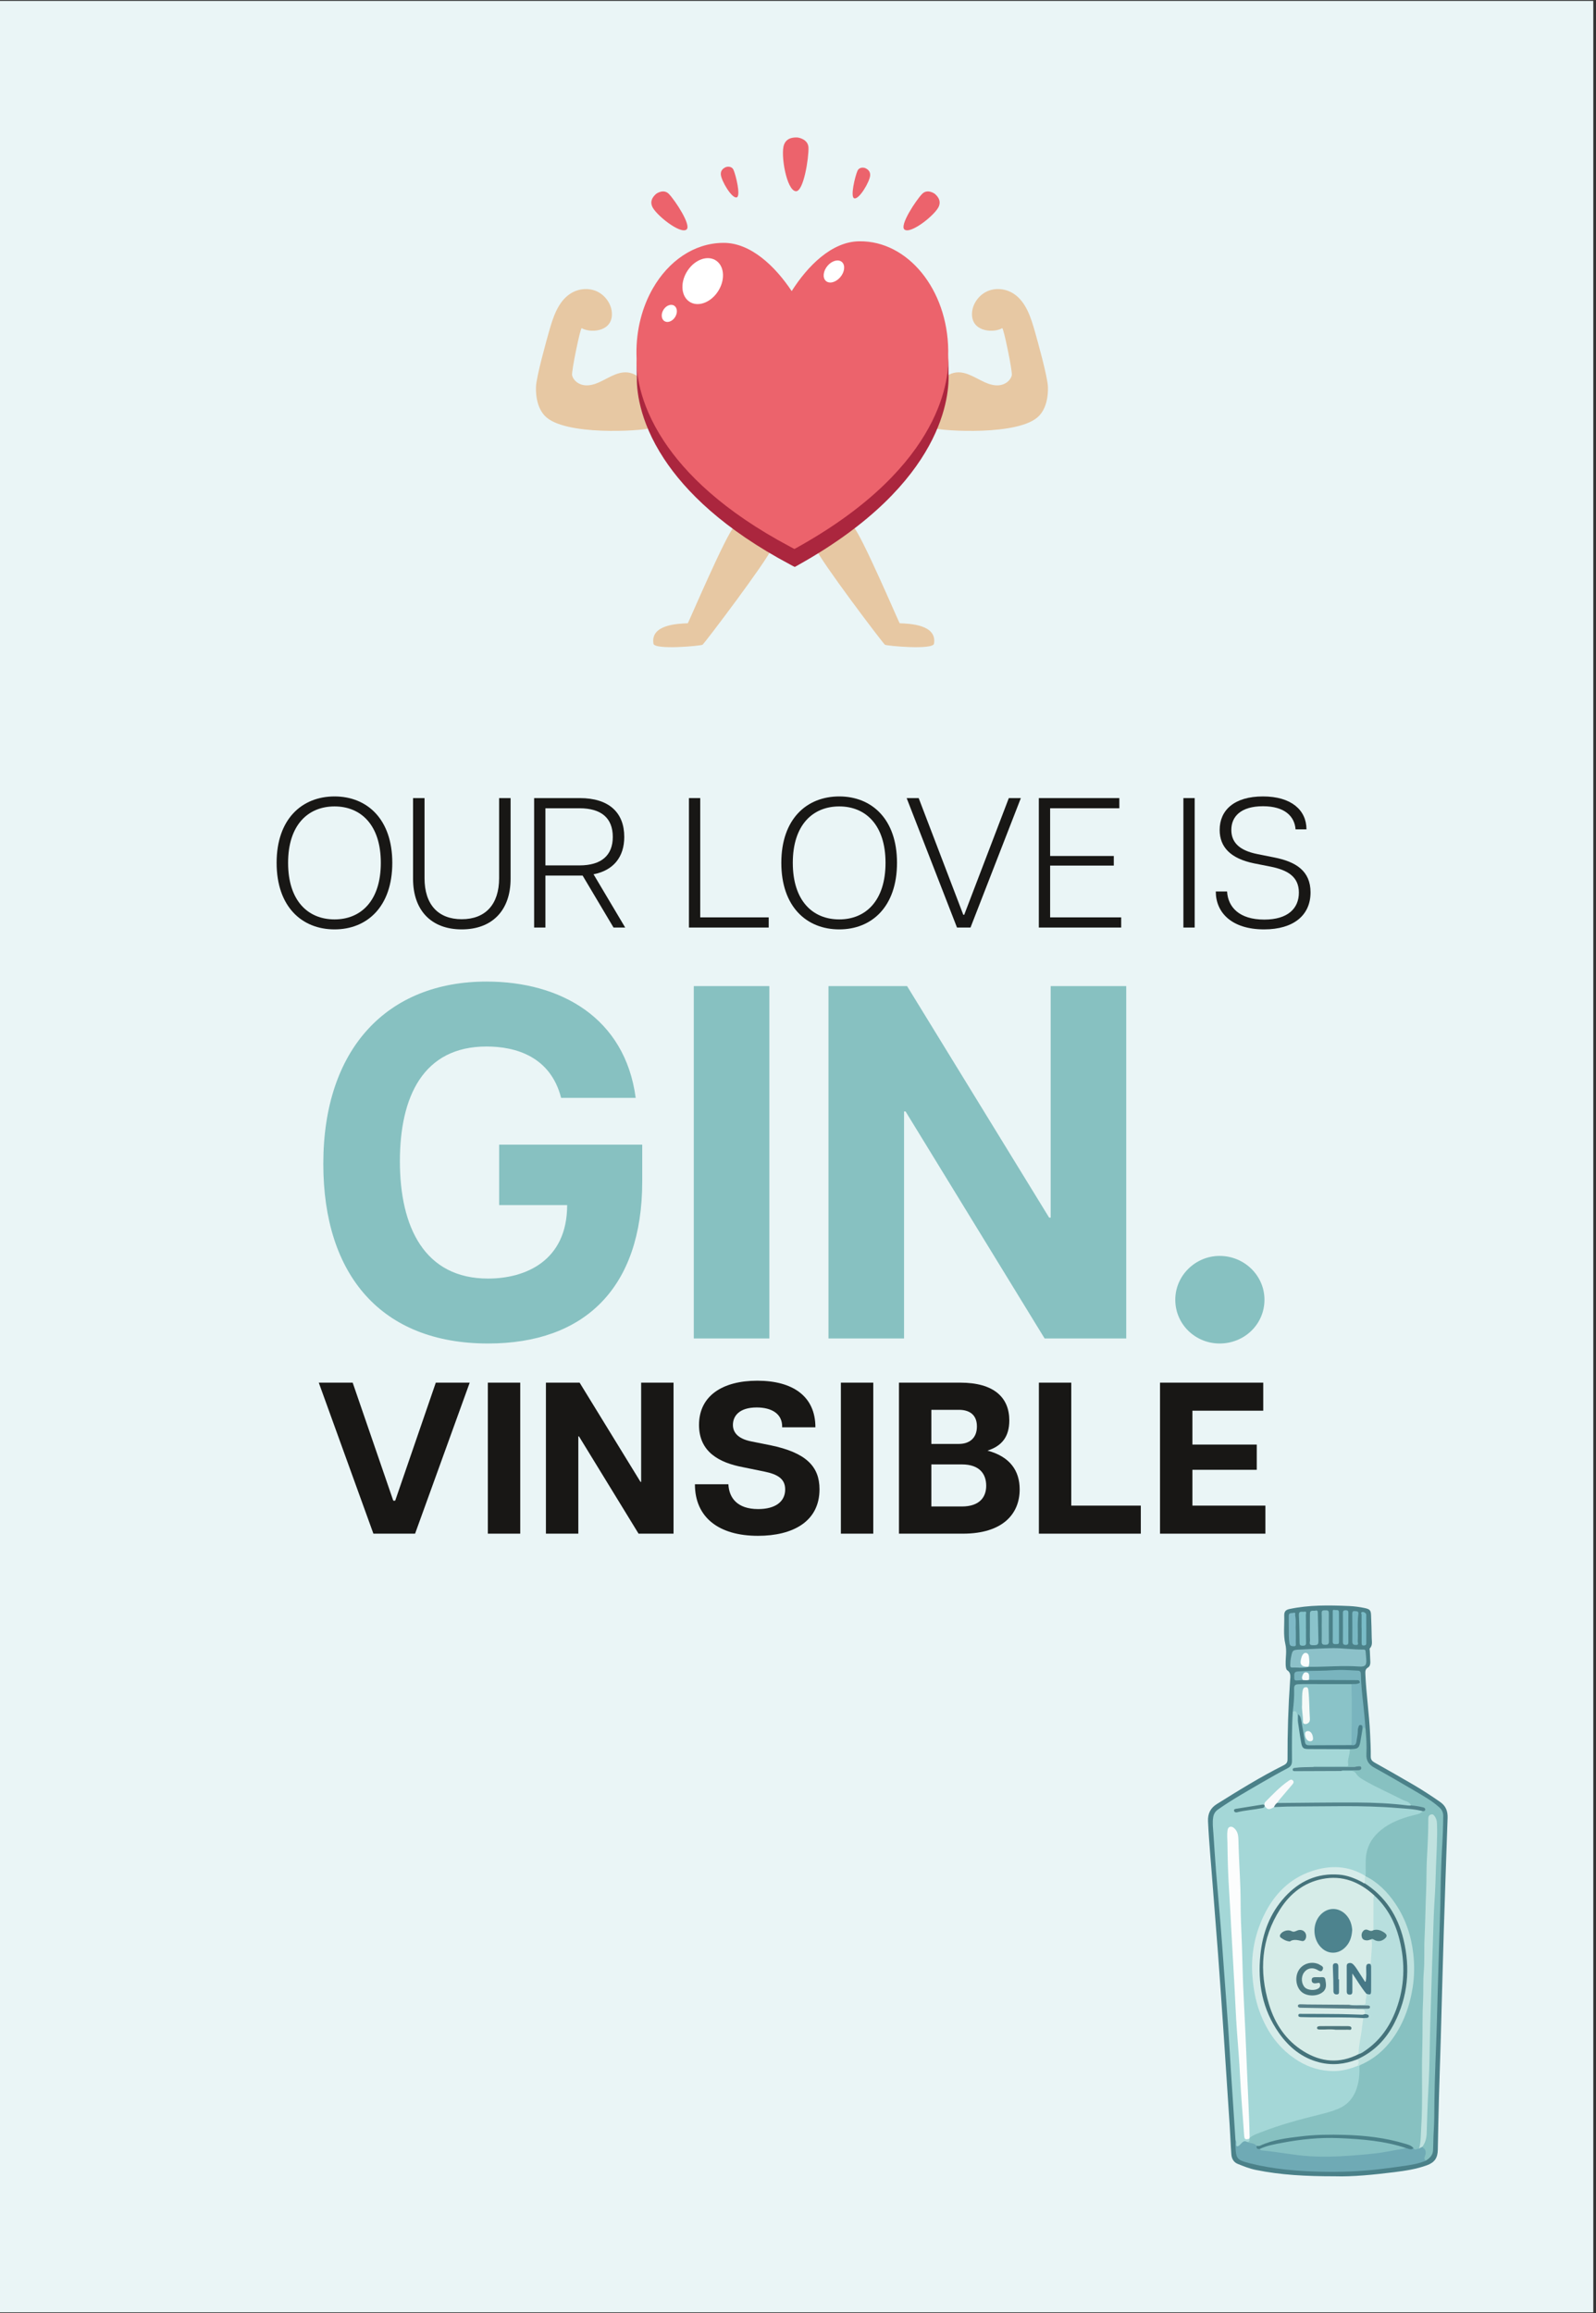 <?xml version="1.0" encoding="UTF-8" standalone="no"?> <svg xmlns="http://www.w3.org/2000/svg" xmlns:xlink="http://www.w3.org/1999/xlink" xmlns:serif="http://www.serif.com/" width="100%" height="100%" viewBox="0 0 414 600" version="1.1" xml:space="preserve" style="fill-rule:evenodd;clip-rule:evenodd;stroke-linejoin:round;stroke-miterlimit:2;"><rect x="0" y="0" width="414" height="600" fill="#333333" stroke="none"/> <g transform="matrix(1,0,0,1,-1525,-12)"> <g id="Gin-vinsible" transform="matrix(0.774,0,0,0.949,1174.36,612)"> <rect x="453" y="-632" width="534" height="632" style="fill:none;"></rect> <clipPath id="_clip1"> <rect x="453" y="-632" width="534" height="632"></rect> </clipPath> <g clip-path="url(#_clip1)"> <g transform="matrix(0.782,0,0,1.393,453,-632)"> <rect x="0" y="0" width="683.15" height="453.543" style="fill:rgb(234,245,246);"></rect> </g> <g transform="matrix(1.723,0,0,1.404,900.456,-193.447)"> <path d="M0,111.147C-5.693,111.149 -10.582,110.893 -15.41,109.906C-16.636,109.655 -17.792,109.192 -18.942,108.728C-19.709,108.419 -20.106,107.722 -20.167,106.921C-20.307,105.098 -20.37,103.27 -20.487,101.446C-20.858,95.693 -21.23,89.939 -21.619,84.187C-21.985,78.764 -22.36,73.342 -22.758,67.922C-23.071,63.643 -23.446,59.369 -23.757,55.09C-24.073,50.734 -24.51,46.387 -24.71,42.023C-24.776,40.58 -24.258,39.465 -23.007,38.684C-18.762,36.034 -14.516,33.385 -10.034,31.145C-9.503,30.88 -9.243,30.606 -9.245,29.949C-9.264,24.841 -9.105,19.737 -8.748,14.64C-8.696,13.903 -8.522,13.121 -9.332,12.604C-9.47,12.516 -9.519,12.251 -9.559,12.057C-9.605,11.836 -9.602,11.603 -9.608,11.374C-9.639,10.092 -9.352,8.87 -9.674,7.51C-10.092,5.744 -9.835,3.821 -9.885,1.966C-9.905,1.248 -9.635,0.872 -8.885,0.712C-5.042,-0.107 -1.159,-0.044 2.729,0.127C3.768,0.173 4.803,0.31 5.823,0.532C6.755,0.735 6.971,0.981 7.003,1.917C7.054,3.388 7.121,4.86 7.132,6.332C7.138,7.019 7.346,7.76 6.763,8.364C6.678,8.453 6.758,8.702 6.766,8.877C6.796,9.588 6.826,10.298 6.858,11.008C6.877,11.439 6.771,11.878 6.416,12.089C5.881,12.406 5.871,12.797 5.894,13.353C6.058,17.263 6.646,21.139 6.816,25.048C6.879,26.495 6.963,27.944 6.942,29.391C6.932,30.046 7.221,30.335 7.724,30.619C10.247,32.041 12.768,33.466 15.265,34.932C17.039,35.973 18.76,37.099 20.449,38.279C21.599,39.083 21.935,40.122 21.89,41.423C21.635,48.763 21.375,56.104 21.148,63.446C20.932,70.457 20.76,77.47 20.559,84.482C20.447,88.368 20.305,92.254 20.199,96.14C20.11,99.416 20.045,102.693 19.986,105.969C19.957,107.58 19.36,108.463 17.843,109.011C15.823,109.741 13.711,110.07 11.596,110.333C7.487,110.843 3.369,111.254 0,111.147" style="fill:rgb(75,129,137);fill-rule:nonzero;"></path> </g> <g transform="matrix(1.723,0,0,1.404,867.083,-162.909)"> <path d="M0,82.358C-0.299,77.828 -0.602,73.299 -0.895,68.769C-1.071,66.06 -1.216,63.35 -1.404,60.642C-1.677,56.721 -1.973,52.803 -2.263,48.883C-2.472,46.051 -2.672,43.217 -2.902,40.387C-3.185,36.9 -3.51,33.416 -3.787,29.929C-3.982,27.477 -4.124,25.021 -4.299,22.567C-4.372,21.533 -4.51,20.509 -4.328,19.462C-4.213,18.802 -3.909,18.348 -3.384,17.978C-0.639,16.045 2.289,14.41 5.18,12.717C6.801,11.769 8.438,10.844 10.102,9.974C10.748,9.637 10.993,9.255 10.989,8.506C10.975,5.306 10.94,2.104 11.15,-1.092C11.67,-1.428 12.111,-1.175 12.223,-0.457C12.304,0.062 12.18,0.601 12.369,1.111C12.582,2.233 12.724,3.366 12.909,4.492C13.113,5.733 13.403,5.994 14.651,5.997C16.833,6.002 19.016,5.995 21.198,6.001C21.574,6.002 21.965,5.95 22.302,6.194C22.629,6.867 22.304,7.529 22.26,8.194C22.242,8.468 22.096,8.738 22.146,9.014C22.266,9.665 21.908,9.798 21.372,9.798C19.63,9.799 17.888,9.797 16.146,9.799C15.793,9.799 15.439,9.785 15.098,9.903C14.002,10.067 12.873,9.837 11.79,10.211C14.666,10.294 17.543,10.249 20.419,10.274C21.103,10.323 21.789,10.294 22.474,10.303C22.811,10.308 23.14,10.337 23.378,10.618C24.702,12.187 26.545,12.961 28.333,13.798C30.127,14.638 31.837,15.642 33.648,16.448C33.971,16.591 34.559,16.789 34.003,17.352C32.705,17.433 31.418,17.236 30.138,17.115C28.568,16.967 26.992,16.94 25.428,16.897C21.548,16.79 17.661,16.752 13.779,16.919C11.977,16.997 10.179,17.036 8.379,16.944C7.732,16.712 8.084,16.342 8.308,16.077C8.977,15.283 9.591,14.444 10.328,13.709C10.49,13.548 10.654,13.387 10.775,13.193C10.903,12.987 11.146,12.757 10.914,12.521C10.71,12.315 10.49,12.537 10.305,12.651C9.548,13.121 8.897,13.731 8.258,14.339C7.326,15.225 6.382,16.106 5.584,17.123C4.133,17.489 2.629,17.549 1.173,17.885C0.834,17.963 0.478,17.978 0.15,18.122C0.215,18.327 0.358,18.29 0.462,18.267C1.851,17.973 3.26,17.809 4.663,17.601C4.999,17.552 5.294,17.424 5.561,17.22C5.583,17.209 5.619,17.184 5.626,17.191C6.285,17.817 6.994,17.627 7.712,17.318C10.576,17.128 13.441,17.107 16.307,17.121C19.403,17.137 22.499,17.098 25.595,17.132C28.741,17.167 31.873,17.444 35,17.779C35.452,17.828 35.907,17.898 36.32,18.113C36.706,18.432 36.497,18.639 36.166,18.773C35.507,19.041 34.827,19.25 34.138,19.436C31.704,20.094 29.436,21.055 27.62,22.897C26.24,24.295 25.598,25.975 25.528,27.902C25.502,28.613 25.529,29.326 25.521,30.038C25.517,30.34 25.555,30.653 25.351,30.918C25.078,31.078 24.866,30.901 24.647,30.787C21.071,28.927 17.434,29.054 13.831,30.606C9.772,32.355 7.111,35.503 5.367,39.492C4.277,41.985 3.694,44.584 3.521,47.308C3.217,52.077 4.077,56.585 6.506,60.705C8.857,64.693 12.145,67.557 16.839,68.473C18.875,68.871 20.879,68.679 22.838,67.996C23.148,67.887 23.457,67.76 23.791,67.733C23.92,67.733 24.038,67.766 24.139,67.847C24.431,68.398 24.338,69 24.287,69.566C24.07,72.008 23.451,74.278 21.27,75.773C20.379,76.384 19.373,76.748 18.343,77.027C14.866,77.971 11.372,78.853 7.934,79.937C6.356,80.434 4.851,81.105 3.331,81.746C3.108,81.84 2.856,82.135 2.606,81.765C2.533,81.598 2.502,81.42 2.51,81.243C2.587,79.462 2.385,77.69 2.325,75.914C2.224,72.922 2.157,69.926 1.921,66.939C1.82,65.674 1.843,64.403 1.781,63.134C1.643,60.345 1.549,57.553 1.412,54.764C1.252,51.519 1.145,48.27 1.026,45.024C0.918,42.057 0.827,39.085 0.795,36.112C0.759,32.789 0.635,29.464 0.388,26.146C0.312,25.134 0.438,24.112 0.22,23.106C0.121,22.649 -0.015,22.218 -0.379,21.901C-0.802,21.533 -1.129,21.622 -1.265,22.158C-1.37,22.576 -1.464,23.009 -1.401,23.441C-1.237,24.58 -1.324,25.725 -1.296,26.867C-1.223,29.862 -1.054,32.852 -0.893,35.844C-0.767,38.175 -0.646,40.509 -0.519,42.84C-0.353,45.881 -0.249,48.927 0.023,51.962C0.13,53.152 0.138,54.348 0.184,55.537C0.324,59.117 0.631,62.684 0.862,66.255C1.082,69.65 1.293,73.045 1.552,76.437C1.668,77.956 1.858,79.471 1.905,80.994C1.922,81.557 2.107,81.921 2.697,82C2.998,82.395 2.916,82.672 2.444,82.832C1.828,82.496 1.455,82.878 1.086,83.289C0.985,83.401 0.858,83.489 0.722,83.556C0.264,83.786 0.102,83.686 0.067,83.172C0.048,82.9 0.139,82.619 0,82.358" style="fill:rgb(164,215,215);fill-rule:nonzero;"></path> </g> <g transform="matrix(1.723,0,0,1.404,870.999,-155.279)"> <path d="M0,77.259C0.478,77.28 0.497,76.971 0.459,76.62C0.425,76.583 0.417,76.549 0.435,76.52C0.452,76.493 0.467,76.48 0.482,76.48C1.211,75.862 2.128,75.605 2.984,75.273C6.544,73.891 10.224,72.898 13.931,71.987C15.224,71.67 16.526,71.324 17.765,70.794C19.853,69.902 20.979,68.253 21.513,66.125C21.817,64.913 21.88,63.678 21.82,62.434C21.784,62.125 22.043,62.063 22.235,61.967C28.011,59.091 30.602,54.028 31.836,48.023C32.108,46.7 32.272,45.352 32.272,44.02C32.271,38.539 30.953,33.47 27.299,29.197C26.252,27.973 25.044,26.941 23.685,26.081C23.472,25.946 23.232,25.845 23.083,25.625C23.07,25.587 23.058,25.549 23.046,25.512C23.111,24.095 22.942,22.678 23.176,21.259C23.505,19.271 24.541,17.759 26.071,16.522C27.863,15.073 29.949,14.299 32.15,13.72C32.838,13.539 33.627,13.462 34.172,12.879C34.35,12.562 34.276,12.365 33.911,12.269C33.469,12.152 33.013,12.12 32.57,12.015C32.331,11.958 32.054,12.001 31.885,11.757C31.569,11.002 30.775,10.948 30.176,10.641C27.709,9.376 25.165,8.259 22.759,6.881C22.187,6.554 21.584,6.168 21.203,5.583C20.918,5.145 20.544,5.032 20.048,5.061C19.467,5.095 18.882,5.059 18.299,5.053C18.413,4.656 18.761,4.714 19.044,4.698C19.65,4.663 20.259,4.691 20.866,4.683C21.133,4.68 21.406,4.701 21.648,4.526C21.207,4.412 20.771,4.542 20.334,4.54C18.157,4.534 15.981,4.542 13.804,4.532C13.459,4.531 13.085,4.594 12.813,4.282C13.053,4.074 13.344,4.159 13.614,4.157C15.458,4.15 17.304,4.151 19.149,4.154C19.514,4.154 19.755,4.251 19.639,3.619C19.521,2.973 19.812,2.253 19.914,1.564C19.951,1.317 19.963,1.066 19.986,0.817C20.097,0.652 20.274,0.609 20.449,0.603C21.339,0.574 21.718,0.082 21.862,-0.764C21.997,-1.557 22.04,-2.371 22.303,-3.142C22.68,-3.678 22.763,-3.682 23.026,-3.171C23.168,-1.526 23.282,0.124 23.195,1.772C23.129,3.019 23.639,3.802 24.715,4.399C27.378,5.875 30.015,7.399 32.635,8.95C34.291,9.931 35.984,10.865 37.421,12.181C37.91,12.63 38.14,13.158 38.136,13.792C38.121,16.049 38.025,18.303 37.877,20.556C37.796,21.796 37.78,23.04 37.726,24.281C37.594,27.274 37.621,30.273 37.509,33.267C37.384,36.614 37.317,39.963 37.201,43.309C37.077,46.886 37.004,50.463 36.899,54.04C36.75,59.164 36.48,64.282 36.419,69.41C36.396,71.336 36.415,73.271 36.287,75.194C36.205,76.437 36.22,77.679 36.155,78.92C36.107,79.839 35.529,80.432 34.786,80.889C34.421,80.941 34.288,80.65 34.359,80.428C34.633,79.566 34.391,78.816 33.977,78.079C34.64,76.766 34.656,75.355 34.726,73.923C34.883,70.702 34.893,67.477 35.121,64.258C35.257,62.334 35.261,60.398 35.287,58.47C35.354,53.314 35.565,48.164 35.757,43.012C35.82,41.337 35.872,39.658 35.889,37.986C35.935,33.564 36.316,29.159 36.417,24.74C36.486,21.746 36.71,18.754 36.686,15.755C36.682,15.218 36.668,14.682 36.362,14.211C36.236,14.018 36.088,13.826 35.81,13.911C35.572,13.984 35.552,14.201 35.52,14.402C35.5,14.528 35.496,14.655 35.495,14.783C35.478,18.67 35.206,22.548 35.153,26.436C35.108,29.811 34.948,33.188 34.853,36.564C34.744,40.449 34.708,44.337 34.546,48.218C34.42,51.243 34.563,54.27 34.4,57.286C34.168,61.556 34.313,65.825 34.285,70.093C34.27,72.459 34.012,74.809 33.933,77.169C33.917,77.647 33.84,78.134 33.563,78.554C33.11,78.922 32.651,79.036 32.183,78.58C31.743,78.168 31.192,77.98 30.633,77.807C27.659,76.886 24.592,76.519 21.505,76.227C18.996,75.99 16.482,76.028 13.978,76.116C10.76,76.23 7.554,76.588 4.433,77.468C3.895,77.62 3.367,77.796 2.86,78.035C2.558,78.178 2.25,78.297 1.91,78.164C1.462,77.933 1.003,77.731 0.509,77.609C0.305,77.559 0.034,77.57 0,77.259" style="fill:rgb(135,193,193);fill-rule:nonzero;"></path> </g> <g transform="matrix(1.723,0,0,1.404,870.999,-39.146)"> <path d="M0,-5.431C0.589,-5.113 1.389,-5.298 1.843,-4.657C2.025,-4.351 2.339,-4.238 2.645,-4.111C5.738,-3.719 8.796,-3.116 11.918,-2.901C15.842,-2.63 19.72,-2.975 23.613,-3.324C26.02,-3.54 28.371,-4.11 30.774,-4.32C31.301,-4.381 31.817,-4.183 32.345,-4.239C32.661,-3.677 33.092,-4.221 33.456,-4.122C33.603,-4.297 33.69,-4.595 34.02,-4.395C34.637,-4.16 34.779,-3.715 34.704,-3.085C34.655,-2.668 34.154,-2.183 34.786,-1.801C33.69,-1.339 32.534,-1.085 31.37,-0.904C29.45,-0.607 27.524,-0.347 25.594,-0.124C21.862,0.307 18.115,0.431 14.359,0.351C9.646,0.251 4.973,-0.152 0.387,-1.317C-1.94,-1.907 -2.183,-2.175 -2.28,-4.621C-2.295,-5.001 -2.276,-5.383 -2.273,-5.764C-2.095,-5.608 -2.16,-5.392 -2.128,-5.198C-2.094,-4.992 -2.251,-4.683 -1.962,-4.607C-1.748,-4.551 -1.552,-4.756 -1.382,-4.91C-0.991,-5.266 -0.688,-5.862 0,-5.431" style="fill:rgb(111,170,181);fill-rule:nonzero;"></path> </g> <g transform="matrix(1.723,0,0,1.404,888.06,-165.388)"> <path d="M0,2.813C-0.275,2.368 -0.069,1.876 -0.14,1.412C-0.217,0.911 -0.332,0.438 -1.028,0.673C-0.843,-0.805 -0.718,-2.289 -0.768,-3.776C-0.787,-4.374 -0.558,-4.602 -0.016,-4.628C0.287,-4.643 0.591,-4.664 0.894,-4.664C4.059,-4.663 7.224,-4.659 10.389,-4.655C10.722,-4.279 10.721,-3.827 10.69,-3.365C10.607,-2.126 10.692,-0.892 10.726,0.347C10.785,2.517 10.598,4.691 10.593,6.865C10.593,6.991 10.535,7.11 10.467,7.218C10.205,7.477 9.864,7.457 9.539,7.458C7.182,7.467 4.826,7.472 2.47,7.457C1.457,7.451 1.24,7.276 1.043,6.264C0.753,4.773 0.609,3.256 0.232,1.817C0.213,2.135 0.319,2.524 0,2.813" style="fill:rgb(138,195,200);fill-rule:nonzero;"></path> </g> <g transform="matrix(1.723,0,0,1.404,891.518,-181.351)"> <path d="M0,3.348C-1.067,3.652 -2.157,3.442 -3.236,3.479C-3.493,3.488 -3.537,3.247 -3.531,3.031C-3.52,2.575 -3.496,2.125 -3.41,1.671C-3.103,0.039 -3.118,0.046 -1.454,-0.022C0.619,-0.107 2.69,-0.272 4.762,-0.289C6.734,-0.304 8.698,0.016 10.675,-0.018C10.938,-0.023 11.111,0.046 11.13,0.352C11.164,0.882 11.235,1.409 11.263,1.939C11.315,2.946 11.147,3.385 9.866,3.291C6.673,3.055 3.492,3.373 0.307,3.35C0.205,3.35 0.104,3.348 0.003,3.347C-0.17,2.802 0.017,2.243 -0.066,1.696C-0.116,1.369 -0.148,0.962 -0.557,0.951C-0.94,0.94 -1.06,1.319 -1.143,1.644C-1.2,1.864 -1.219,2.092 -1.245,2.318C-1.306,2.836 -1.128,3.154 -0.551,3.149C-0.349,3.148 -0.144,3.172 0,3.348" style="fill:rgb(140,193,201);fill-rule:nonzero;"></path> </g> <g transform="matrix(1.723,0,0,1.404,905.956,-175.461)"> <path d="M0,14.388C0.035,10.431 0.123,6.475 0,2.518C0.426,2.46 0.867,2.567 1.283,2.403C1.434,2.344 1.676,2.359 1.608,2.089C1.563,1.911 1.464,1.757 1.249,1.75C0.996,1.741 0.742,1.741 0.488,1.74C-2.431,1.729 -5.35,1.718 -8.27,1.707C-8.468,1.478 -8.392,1.186 -8.449,0.924C-8.493,0.719 -8.572,0.531 -8.807,0.503C-9.072,0.472 -9.203,0.656 -9.314,0.863C-9.463,1.139 -9.313,1.459 -9.453,1.735C-9.656,1.744 -9.859,1.745 -10.061,1.765C-11.162,1.872 -11.139,1.874 -11.134,0.788C-11.131,0.27 -10.951,0.097 -10.429,0.052C-8.581,-0.105 -6.73,-0.039 -4.883,-0.121C-3.77,-0.17 -2.658,-0.269 -1.542,-0.239C-0.607,-0.214 0.327,-0.136 1.262,-0.102C1.77,-0.084 1.818,0.268 1.825,0.633C1.865,2.606 2.086,4.566 2.304,6.524C2.478,8.08 2.619,9.638 2.733,11.199C2.536,10.888 2.341,10.931 2.147,11.203C1.967,11.143 1.944,10.791 1.684,10.915C1.485,11.011 1.462,11.25 1.46,11.447C1.451,12.284 1.329,13.105 1.11,13.908C0.935,14.55 0.657,14.657 0,14.388" style="fill:rgb(121,180,190);fill-rule:nonzero;"></path> </g> <g transform="matrix(1.723,0,0,1.404,892.029,-187.589)"> <path d="M0,0.228C0,-0.71 -0.014,-1.648 0.004,-2.585C0.019,-3.387 0.718,-3.034 1.098,-3.156C1.541,-3.298 1.534,-2.899 1.54,-2.583C1.577,-0.862 1.626,0.858 1.657,2.579C1.673,3.493 1.548,3.615 0.437,3.577C-0.288,3.551 0.037,2.939 0.015,2.584C-0.033,1.802 0,1.014 0,0.228" style="fill:rgb(138,195,203);fill-rule:nonzero;"></path> </g> <g transform="matrix(1.723,0,0,1.404,895.987,-187.371)"> <path d="M0,-0.073C0,-0.985 0.031,-1.899 -0.011,-2.81C-0.039,-3.422 0.337,-3.351 0.723,-3.371C1.137,-3.391 1.386,-3.326 1.381,-2.811C1.362,-0.961 1.371,0.89 1.392,2.74C1.398,3.294 1.077,3.338 0.653,3.344C0.224,3.349 -0.012,3.225 -0.001,2.74C0.021,1.803 0.006,0.865 0.006,-0.073L0,-0.073" style="fill:rgb(133,190,198);fill-rule:nonzero;"></path> </g> <g transform="matrix(1.723,0,0,1.404,890.714,-187.375)"> <path d="M0,0.193C0,1.108 -0.023,2.024 0.009,2.939C0.026,3.437 -0.201,3.535 -0.632,3.53C-1.021,3.525 -1.238,3.458 -1.243,2.989C-1.265,1.187 -1.288,-0.616 -1.383,-2.415C-1.432,-3.342 -0.745,-3.016 -0.345,-3.095C0.245,-3.211 -0.036,-2.693 -0.027,-2.476C0.009,-1.588 -0.012,-0.697 -0.012,0.193L0,0.193Z" style="fill:rgb(130,193,201);fill-rule:nonzero;"></path> </g> <g transform="matrix(1.723,0,0,1.404,887.302,-187.392)"> <path d="M0,0.667C0,1.459 0.009,2.22 -0.005,2.98C-0.01,3.253 0.138,3.67 -0.362,3.646C-0.743,3.628 -1.156,3.651 -1.244,3.055C-1.398,2.019 -1.344,0.983 -1.364,-0.053C-1.377,-0.788 -1.364,-1.523 -1.376,-2.258C-1.389,-2.959 -0.789,-2.764 -0.444,-2.86C0.071,-3.003 -0.171,-2.548 -0.122,-2.331C0.108,-1.328 -0.091,-0.31 0,0.667" style="fill:rgb(126,185,198);fill-rule:nonzero;"></path> </g> <g transform="matrix(1.723,0,0,1.404,899.676,-187.515)"> <path d="M0,-0.087C-0.001,-1.002 -0.005,-1.918 0.002,-2.833C0.004,-3.066 -0.073,-3.453 0.33,-3.337C0.635,-3.25 1.204,-3.501 1.209,-2.874C1.223,-0.942 1.216,0.99 1.216,2.923C1.216,3.414 0.845,3.299 0.557,3.318C0.196,3.341 -0.014,3.236 -0.005,2.812C0.015,1.846 0.001,0.879 0,-0.087" style="fill:rgb(125,188,198);fill-rule:nonzero;"></path> </g> <g transform="matrix(1.723,0,0,1.404,904.913,-187.368)"> <path d="M0,-0.023C0,0.917 -0.009,1.858 0.005,2.798C0.01,3.161 -0.069,3.358 -0.497,3.362C-0.938,3.366 -1.067,3.192 -1.064,2.777C-1.051,0.897 -1.051,-0.984 -1.063,-2.864C-1.066,-3.269 -0.898,-3.389 -0.516,-3.389C-0.119,-3.389 0.014,-3.238 0.005,-2.844C-0.018,-1.904 -0.003,-0.963 -0.003,-0.023L0,-0.023Z" style="fill:rgb(125,188,198);fill-rule:nonzero;"></path> </g> <g transform="matrix(1.723,0,0,1.404,907.066,-182.677)"> <path d="M0,-6.556C0.399,-6.543 0.771,-6.529 0.704,-6.038C0.458,-4.241 0.66,-2.435 0.569,-0.637C0.558,-0.418 0.862,0.025 0.285,0.041C-0.18,0.053 -0.486,-0.054 -0.48,-0.631C-0.462,-2.435 -0.474,-4.24 -0.491,-6.045C-0.495,-6.449 -0.339,-6.609 0,-6.556" style="fill:rgb(120,183,194);fill-rule:nonzero;"></path> </g> <g transform="matrix(1.723,0,0,1.404,909.337,-186.937)"> <path d="M0,-0.237C0,-1.098 -0.003,-1.959 0.003,-2.82C0.004,-2.995 -0.228,-3.232 0.088,-3.333C0.354,-3.418 0.582,-3.272 0.777,-3.106C0.847,-3.046 0.911,-2.933 0.912,-2.845C0.923,-0.971 0.931,0.903 0.922,2.777C0.921,3.095 0.673,3.181 0.386,3.178C0.01,3.174 0.018,2.914 0.018,2.651C0.019,1.688 0.018,0.726 0.018,-0.237L0,-0.237" style="fill:rgb(121,187,198);fill-rule:nonzero;"></path> </g> <g transform="matrix(1.723,0,0,1.404,889.673,-175.185)"> <path d="M0,1.538C-0.175,1.296 -0.222,1.023 -0.113,0.752C0.035,0.382 0.169,-0.053 0.705,0.038C1.193,0.121 1.222,0.521 1.222,0.91C1.222,1.11 1.197,1.311 1.183,1.511C0.79,1.591 0.396,1.579 0,1.538" style="fill:rgb(245,250,250);fill-rule:nonzero;"></path> </g> <g transform="matrix(1.723,0,0,1.404,871.829,-132.466)"> <path d="M0,60.236C-0.014,60.282 -0.022,60.329 -0.023,60.377C-0.894,60.648 -1.018,60.546 -1.083,59.581C-1.338,55.767 -1.687,51.959 -1.868,48.138C-2.005,45.256 -2.257,42.379 -2.467,39.5C-2.682,36.568 -2.787,33.629 -2.952,30.695C-3.154,27.103 -3.36,23.511 -3.557,19.919C-3.703,17.238 -3.834,14.555 -4.008,11.876C-4.204,8.836 -4.281,5.794 -4.32,2.749C-4.33,1.968 -4.42,1.193 -4.309,0.41C-4.261,0.077 -4.169,-0.198 -3.847,-0.307C-3.534,-0.412 -3.274,-0.287 -3.018,-0.067C-2.282,0.567 -2.195,1.445 -2.179,2.296C-2.121,5.442 -1.9,8.581 -1.8,11.726C-1.73,13.935 -1.781,16.145 -1.678,18.351C-1.541,21.316 -1.438,24.282 -1.37,27.25C-1.313,29.734 -1.195,32.217 -1.071,34.699C-0.897,38.168 -0.727,41.637 -0.597,45.109C-0.51,47.439 -0.391,49.769 -0.293,52.1C-0.18,54.812 -0.042,57.522 0,60.236" style="fill:rgb(252,253,253);fill-rule:nonzero;"></path> </g> <g transform="matrix(1.723,0,0,1.404,908.066,-121.019)"> <path d="M0,38.042C-1.532,38.682 -3.141,39.094 -4.786,39.079C-7.175,39.057 -9.431,38.403 -11.49,37.149C-15.241,34.863 -17.633,31.51 -19.119,27.442C-19.887,25.339 -20.259,23.164 -20.463,20.936C-20.853,16.668 -20.103,12.597 -18.264,8.773C-16.305,4.7 -13.288,1.588 -8.922,0.135C-5.354,-1.052 -1.791,-0.951 1.528,1.118L1.519,1.126C1.54,1.622 1.799,2.143 1.365,2.592C1.064,2.658 0.822,2.503 0.579,2.37C-4.818,-0.575 -10.825,1.413 -14.462,5.786C-16.985,8.82 -18.284,12.349 -18.715,16.218C-19.145,20.083 -18.822,23.877 -17.35,27.518C-16.115,30.57 -14.284,33.184 -11.622,35.167C-9.493,36.754 -7.081,37.519 -4.437,37.524C-3.34,37.526 -2.271,37.282 -1.226,36.942C-0.843,36.818 -0.473,36.621 -0.046,36.692C0.483,37.18 0.493,37.462 0,38.042" style="fill:rgb(214,236,234);fill-rule:nonzero;"></path> </g> <g transform="matrix(1.723,0,0,1.404,910.397,-69.528)"> <path d="M0,-34.159C0.137,-34.609 -0.126,-35.107 0.166,-35.538C2.617,-34.32 4.453,-32.424 5.959,-30.194C7.94,-27.262 9.039,-23.978 9.44,-20.49C9.693,-18.283 9.674,-16.048 9.319,-13.833C8.895,-11.188 8.141,-8.645 6.884,-6.277C5.127,-2.966 2.687,-0.332 -0.814,1.198C-0.902,1.236 -0.973,1.316 -1.052,1.377C-1.152,1.377 -1.253,1.378 -1.353,1.379C-1.234,0.942 -0.887,0.473 -1.529,0.146C-1.522,-0.145 -1.283,-0.213 -1.083,-0.311C2.165,-1.897 4.401,-4.457 5.911,-7.677C7.4,-10.853 8.142,-14.215 8.048,-17.725C7.931,-22.1 6.935,-26.225 4.301,-29.834C3.259,-31.262 2.048,-32.514 0.577,-33.508C0.338,-33.67 0.015,-33.786 0,-34.159" style="fill:rgb(192,226,223);fill-rule:nonzero;"></path> </g> <g transform="matrix(1.723,0,0,1.404,925.923,-138.021)"> <path d="M0,-0.531C0.8,-0.483 1.585,-0.34 2.361,-0.149C2.553,-0.102 2.748,-0.011 2.757,0.241C2.768,0.58 2.503,0.553 2.287,0.591C0.684,0.156 -0.971,0.109 -2.61,-0.028C-9.509,-0.603 -16.422,-0.322 -23.331,-0.318C-24.447,-0.318 -25.562,-0.244 -26.678,-0.204C-26.71,-0.637 -26.532,-0.917 -26.09,-1.002C-20.91,-1.04 -15.729,-1.122 -10.549,-1.1C-7.204,-1.085 -3.858,-0.938 -0.533,-0.515C-0.359,-0.493 -0.178,-0.525 0,-0.531" style="fill:rgb(82,131,139);fill-rule:nonzero;"></path> </g> <g transform="matrix(1.723,0,0,1.404,905.956,-162.563)"> <path d="M0,5.204C0.623,5.321 0.901,5.102 0.98,4.433C1.062,3.74 1.258,3.06 1.233,2.35C1.228,2.226 1.226,2.089 1.273,1.979C1.39,1.7 1.349,1.237 1.811,1.287C2.233,1.333 2.113,1.735 2.147,2.019C2.002,2.89 1.874,3.764 1.709,4.631C1.501,5.723 1.234,5.938 0.147,5.977C-0.004,5.982 -0.156,5.994 -0.308,6.003C-2.968,5.994 -5.629,5.986 -8.29,5.976C-9.333,5.973 -9.577,5.821 -9.777,4.767C-10.026,3.454 -10.189,2.124 -10.389,0.802L-10.389,-0.799C-9.901,-0.443 -9.832,0.015 -9.754,0.48C-9.523,1.849 -9.254,3.212 -9.049,4.585C-8.97,5.117 -8.709,5.242 -8.23,5.238C-5.487,5.217 -2.743,5.213 0,5.204" style="fill:rgb(72,126,136);fill-rule:nonzero;"></path> </g> <g transform="matrix(1.723,0,0,1.404,880.981,-144.04)"> <path d="M0,3.284C-0.28,3.488 -0.447,3.776 -0.588,4.082C-1.55,4.677 -1.894,4.62 -2.419,3.779C-2.47,3.748 -2.485,3.704 -2.465,3.649C-2.423,3.455 -2.437,3.248 -2.277,3.087C-0.836,1.635 0.56,0.135 2.261,-1.031C2.526,-1.212 2.799,-1.393 3.074,-1.124C3.39,-0.813 3.166,-0.521 2.947,-0.262C2.149,0.681 1.343,1.618 0.547,2.562C0.352,2.793 0.182,3.043 0,3.284" style="fill:rgb(248,250,251);fill-rule:nonzero;"></path> </g> <g transform="matrix(1.723,0,0,1.404,893.07,-148.488)"> <path d="M0,-0.554C2.662,-0.551 5.323,-0.546 7.985,-0.551C8.208,-0.552 8.431,-0.662 8.654,-0.663C8.93,-0.664 9.356,-0.824 9.386,-0.376C9.411,-0.006 9.058,0.081 8.728,0.083C7.891,0.086 7.055,0.086 6.218,0.097C5.971,0.1 5.707,0.035 5.487,0.218C2.62,0.229 -0.247,0.24 -3.114,0.251C-3.24,0.252 -3.367,0.258 -3.494,0.254C-3.695,0.247 -3.93,0.27 -3.949,-0.019C-3.97,-0.344 -3.727,-0.351 -3.49,-0.386C-2.332,-0.56 -1.164,-0.513 0,-0.554" style="fill:rgb(85,134,142);fill-rule:nonzero;"></path> </g> <g transform="matrix(1.723,0,0,1.404,876.734,-136.925)"> <path d="M0,-1.417C0.01,-1.372 0.025,-1.329 0.046,-1.287C0.085,-0.965 -0.079,-0.861 -0.38,-0.8C-2.018,-0.472 -3.695,-0.377 -5.32,0.028C-5.545,0.085 -5.809,0.012 -5.872,-0.255C-5.947,-0.57 -5.684,-0.626 -5.453,-0.663C-3.755,-0.936 -2.056,-1.202 -0.359,-1.48C-0.22,-1.502 -0.113,-1.477 0,-1.417" style="fill:rgb(79,129,134);fill-rule:nonzero;"></path> </g> <g transform="matrix(1.723,0,0,1.404,929.6,-136.093)"> <path d="M0,64.634C-0.235,64.628 -0.377,64.814 -0.564,64.908C-0.193,63.602 -0.253,62.247 -0.165,60.918C0.174,55.796 -0.123,50.66 0.048,45.535C0.152,42.413 0.029,39.288 0.201,36.174C0.305,34.295 0.181,32.414 0.341,30.547C0.524,28.415 0.382,26.284 0.484,24.157C0.643,20.865 0.674,17.569 0.814,14.278C0.895,12.375 0.839,10.472 0.945,8.574C1.09,5.943 1.23,3.313 1.223,0.678C1.222,0.265 1.345,-0.01 1.743,-0.138C2.165,-0.274 2.36,0.051 2.531,0.31C2.782,0.693 2.893,1.135 2.91,1.606C3.012,4.425 2.808,7.239 2.716,10.052C2.647,12.176 2.591,14.305 2.446,16.427C2.254,19.235 2.21,22.047 2.111,24.858C2.014,27.593 1.912,30.328 1.836,33.063C1.72,37.271 1.553,41.478 1.493,45.689C1.455,48.396 1.363,51.11 1.213,53.816C1.064,56.499 0.996,59.183 0.909,61.867C0.877,62.861 0.647,63.825 0,64.634" style="fill:rgb(192,226,223);fill-rule:nonzero;"></path> </g> <g transform="matrix(1.723,0,0,1.404,875.217,-48.413)"> <path d="M0,2.52C-0.449,2.586 -0.697,2.44 -0.606,1.941C-0.385,1.92 -0.172,2.001 0.061,1.891C2.598,0.698 5.338,0.398 8.077,0.066C10.881,-0.274 13.694,-0.299 16.505,-0.218C20.506,-0.103 24.471,0.345 28.321,1.521C28.891,1.694 29.498,1.844 29.897,2.36C29.443,2.819 28.981,2.462 28.521,2.373C28.135,2.479 27.767,2.345 27.41,2.247C23.984,1.31 20.48,0.98 16.95,0.734C12.348,0.414 7.826,0.897 3.325,1.766C2.475,1.93 1.651,2.194 0.816,2.414C0.548,2.485 0.289,2.614 0,2.52" style="fill:rgb(75,129,137);fill-rule:nonzero;"></path> </g> <g transform="matrix(1.723,0,0,1.404,875.217,-45.785)"> <path d="M0,0.649C1.385,-0.011 2.888,-0.267 4.371,-0.548C8.006,-1.237 11.685,-1.613 15.38,-1.456C19.821,-1.268 24.258,-0.932 28.522,0.502C27.388,0.703 26.251,0.885 25.122,1.108C23.213,1.484 21.276,1.658 19.346,1.822C16.173,2.092 13,2.262 9.797,2.074C6.685,1.891 3.649,1.234 0.56,0.957C0.315,0.935 0.109,0.894 0,0.649" style="fill:rgb(135,193,195);fill-rule:nonzero;"></path> </g> <g transform="matrix(1.723,0,0,1.404,889.398,-165.728)"> <path d="M0,-0.421C0.018,-1.531 -0.041,-2.389 0.138,-3.245C0.215,-3.615 0.402,-3.8 0.727,-3.814C1.121,-3.831 1.191,-3.539 1.23,-3.198C1.44,-1.383 1.39,0.444 1.518,2.263C1.544,2.632 1.5,2.968 1.152,3.201C0.923,3.355 0.677,3.41 0.43,3.325C0.168,3.235 0.173,2.974 0.173,2.744C0.17,1.603 -0.088,0.474 0,-0.421" style="fill:rgb(245,250,248);fill-rule:nonzero;"></path> </g> <g transform="matrix(0.699,-1.284,-1.574,-0.57,892.838,-158.512)"> <path d="M-0.787,-0.494C-1.132,-0.692 -1.406,-0.659 -1.603,-0.274C-1.849,0.202 -1.495,0.855 -0.787,1.22C-0.465,1.385 -0.202,1.338 -0.006,1.022C0.283,0.557 -0.047,-0.085 -0.787,-0.494" style="fill:rgb(245,250,250);fill-rule:nonzero;"></path> </g> <g transform="matrix(1.723,0,0,1.404,891.518,-180.487)"> <path d="M0,2.733C-1.465,2.717 -1.779,2.265 -1.324,0.826C-1.294,0.729 -1.256,0.633 -1.206,0.545C-1.049,0.276 -0.859,0 -0.518,0.021C-0.128,0.044 0.062,0.382 0.1,0.703C0.181,1.378 0.265,2.067 0.002,2.732C0.003,2.732 0,2.733 0,2.733" style="fill:rgb(250,253,253);fill-rule:nonzero;"></path> </g> <g transform="matrix(1.723,0,0,1.404,910.397,-70.477)"> <path d="M0,-33.483C4.03,-30.878 6.437,-27.116 7.545,-22.535C8.903,-16.915 8.407,-11.434 5.757,-6.246C4.142,-3.085 1.765,-0.642 -1.529,0.822C-3.909,1.759 -6.348,2.014 -8.841,1.378C-12.205,0.519 -14.723,-1.55 -16.679,-4.327C-19.904,-8.905 -20.848,-14.052 -20.298,-19.537C-19.872,-23.795 -18.441,-27.648 -15.519,-30.841C-12.703,-33.919 -9.228,-35.497 -5.002,-35.167C-3.384,-35.041 -1.897,-34.451 -0.474,-33.691C-0.322,-33.609 -0.202,-33.452 0,-33.483" style="fill:rgb(69,115,123);fill-rule:nonzero;"></path> </g> <g transform="matrix(1.723,0,0,1.404,908.346,-117.125)"> <path d="M0,33.001C-3.673,34.891 -7.263,34.588 -10.703,32.456C-14.145,30.323 -16.271,27.115 -17.423,23.323C-19.39,16.844 -18.973,10.557 -15.237,4.745C-13.319,1.762 -10.674,-0.366 -7.099,-1.088C-3.129,-1.89 0.178,-0.524 3.07,2.123C3.168,4.307 3.173,6.49 3.064,8.673C2.858,9.244 2.419,9.218 1.949,9.097C1.598,9.007 1.244,8.929 0.992,9.285C0.79,9.57 0.746,9.899 0.911,10.212C1.117,10.603 1.492,10.649 1.887,10.615C2.134,10.593 2.388,10.523 2.612,10.703C2.923,11.162 2.817,11.684 2.811,12.18C2.8,13.09 2.623,13.991 2.643,14.904C2.648,15.107 2.588,15.305 2.441,15.462C1.877,15.636 1.653,16.002 1.716,16.604C1.766,17.081 1.739,17.569 1.718,18.051C1.703,18.382 1.71,18.795 1.362,18.913C0.971,19.044 0.811,18.633 0.645,18.367C0.214,17.677 -0.233,16.998 -0.69,16.326C-0.833,16.115 -0.979,15.905 -1.185,15.749C-1.664,15.387 -2.049,15.52 -2.067,16.102C-2.113,17.601 -2.099,19.101 -2.072,20.6C-2.068,20.801 -2.038,21.048 -1.768,21.049C-1.499,21.05 -1.468,20.805 -1.457,20.603C-1.42,19.867 -1.448,19.129 -1.441,18.393C-1.438,18.164 -1.453,17.933 -1.41,17.708C-1.378,17.54 -1.377,17.323 -1.155,17.29C-0.989,17.265 -0.89,17.42 -0.804,17.54C-0.448,18.036 -0.098,18.538 0.211,19.062C0.675,19.848 1.352,20.494 1.699,21.355C1.784,23.438 1.649,23.582 -0.374,23.584C-0.856,23.584 -1.338,23.573 -1.82,23.597C-4.982,23.587 -8.144,23.672 -11.308,23.629C-7.734,23.683 -4.165,23.877 -0.592,23.952C-0.278,24.04 0.042,24.077 0.37,24.081C1.5,24.096 1.594,24.241 1.209,25.312C0.877,25.627 0.456,25.621 0.06,25.566C-1.659,25.332 -3.385,25.453 -5.106,25.444C-7.067,25.435 -9.031,25.147 -10.97,25.513C-10.708,25.627 -10.406,25.569 -10.114,25.57C-7.426,25.576 -4.738,25.555 -2.05,25.583C-1.069,25.593 -0.08,25.635 0.882,25.887C1.095,26.084 1.08,26.339 1.051,26.592C0.814,28.625 0.456,30.64 0.168,32.665C0.15,32.792 0.07,32.896 0,33.001" style="fill:rgb(214,236,232);fill-rule:nonzero;"></path> </g> <g transform="matrix(1.723,0,0,1.404,913.319,-80.245)"> <path d="M0,-17.394C0,-19.323 0.002,-21.253 -0.001,-23.182C-0.001,-23.513 -0.013,-23.844 0.183,-24.136C2.724,-21.79 4.246,-18.86 5.072,-15.542C6.218,-10.946 6.072,-6.399 4.418,-1.944C3.227,1.266 1.351,3.992 -1.495,5.978C-1.93,6.281 -2.359,6.604 -2.887,6.742C-2.877,4.995 -2.415,3.305 -2.225,1.581C-2.156,0.958 -2.065,0.336 -1.984,-0.286C-1.82,-0.54 -1.455,-0.398 -1.283,-0.641C-1.309,-0.879 -1.585,-0.878 -1.674,-1.053C-1.489,-2.106 -2.191,-2.018 -2.859,-1.979C-3.036,-1.969 -3.217,-1.964 -3.359,-2.103C-2.729,-2.596 -1.973,-2.192 -1.299,-2.454C-2.119,-2.53 -2.945,-2.494 -3.768,-2.527C-4.118,-2.541 -4.555,-2.392 -4.756,-2.87C-3.87,-2.878 -2.985,-2.901 -2.1,-2.886C-1.686,-2.879 -1.48,-3.004 -1.518,-3.445C-1.565,-3.977 -1.279,-4.481 -1.374,-5.02C-0.772,-5.141 -0.667,-5.562 -0.675,-6.099C-0.694,-7.42 -0.675,-8.742 -0.684,-10.063C-0.686,-10.315 -0.738,-10.571 -0.625,-10.815C-0.59,-10.85 -0.526,-10.885 -0.525,-10.922C-0.476,-12.397 -0.215,-13.862 -0.327,-15.343C-0.333,-15.426 -0.436,-15.501 -0.494,-15.58C-0.236,-16.041 0.083,-15.703 0.345,-15.612C0.907,-15.416 1.427,-15.407 1.921,-15.766C2.424,-16.132 2.426,-16.501 1.899,-16.818C1.469,-17.076 1.021,-17.315 0.487,-17.27C0.312,-17.256 0.131,-17.232 0,-17.394" style="fill:rgb(184,223,222);fill-rule:nonzero;"></path> </g> <g transform="matrix(1.723,0,0,1.404,906.201,-104.403)"> <path d="M0,-0.242C-0.084,1.215 -0.509,2.452 -1.612,3.386C-2.868,4.449 -4.543,4.464 -5.784,3.42C-7.679,1.826 -7.88,-1.326 -6.202,-3.15C-4.773,-4.703 -2.622,-4.706 -1.18,-3.157C-0.4,-2.318 -0.078,-1.299 0,-0.242" style="fill:rgb(77,131,142);fill-rule:nonzero;"></path> </g> <g transform="matrix(1.723,0,0,1.404,895.035,-90.896)"> <path d="M0,-0.655C0.439,-0.593 1.131,-0.902 1.253,-0.195C1.39,0.603 1.577,1.49 0.842,2.165C-0.187,3.112 -2.243,3.146 -3.326,2.243C-4.459,1.298 -4.732,-0.665 -3.919,-2.014C-3.159,-3.275 -1.497,-3.801 -0.111,-3.22C-0.088,-3.21 -0.061,-3.205 -0.041,-3.191C0.327,-2.927 1.013,-2.794 0.759,-2.185C0.47,-1.489 -0.039,-1.97 -0.448,-2.167C-1.383,-2.617 -2.34,-2.371 -2.923,-1.523C-3.514,-0.663 -3.412,0.672 -2.703,1.356C-2.125,1.915 -0.747,1.99 -0.071,1.513C0.251,1.286 0.302,0.977 0.212,0.64C0.137,0.362 -0.094,0.448 -0.294,0.487C-0.801,0.587 -1.371,0.606 -1.404,-0.046C-1.439,-0.752 -0.808,-0.649 -0.333,-0.655C-0.231,-0.656 -0.13,-0.655 0,-0.655" style="fill:rgb(76,121,129);fill-rule:nonzero;"></path> </g> <g transform="matrix(1.723,0,0,1.404,912.243,-87.315)"> <path d="M0,-5.781C0.153,-5.593 0.173,-5.371 0.172,-5.139C0.171,-3.623 0.183,-2.107 0.169,-0.592C0.162,0.198 0.034,0.269 -0.749,0.014C-1.766,-1.179 -2.522,-2.555 -3.477,-3.935C-3.477,-2.767 -3.476,-1.718 -3.477,-0.669C-3.478,-0.263 -3.409,0.218 -4.032,0.192C-4.624,0.168 -4.568,-0.304 -4.569,-0.712C-4.57,-2.185 -4.571,-3.658 -4.572,-5.131C-4.573,-5.434 -4.624,-5.774 -4.26,-5.912C-3.897,-6.05 -3.558,-5.962 -3.283,-5.681C-2.781,-5.168 -2.447,-4.535 -2.056,-3.944C-1.697,-3.401 -1.352,-2.849 -0.928,-2.187C-0.682,-3.232 -0.786,-4.143 -0.789,-5.044C-0.79,-5.629 -0.628,-5.925 0,-5.781" style="fill:rgb(70,120,134);fill-rule:nonzero;"></path> </g> <g transform="matrix(1.723,0,0,1.404,905.127,-83.351)"> <path d="M0,-0.659C0.974,-0.435 1.964,-0.601 2.945,-0.538C3.172,-0.524 3.401,-0.536 3.628,-0.529C3.836,-0.522 4.07,-0.501 4.08,-0.236C4.092,0.081 3.829,0.103 3.597,0.105C2.864,0.112 2.13,0.108 1.396,0.109C-2.03,0.049 -5.457,-0.011 -8.884,-0.071C-9.087,-0.075 -9.291,-0.07 -9.493,-0.085C-9.708,-0.1 -9.921,-0.182 -9.939,-0.419C-9.958,-0.681 -9.712,-0.756 -9.518,-0.76C-9.038,-0.771 -8.557,-0.726 -8.076,-0.722C-5.384,-0.698 -2.692,-0.679 0,-0.659" style="fill:rgb(88,128,137);fill-rule:nonzero;"></path> </g> <g transform="matrix(1.723,0,0,1.404,885.289,-105.055)"> <path d="M0,2.478C-0.742,2.399 -1.266,2.093 -1.751,1.728C-1.983,1.554 -1.969,1.272 -1.811,1.042C-1.389,0.426 -0.331,0.103 0.342,0.462C0.829,0.722 1.16,0.432 1.549,0.305C2.483,-0.001 3.318,0.691 3.16,1.651C3.086,2.105 2.785,2.479 2.353,2.385C1.508,2.2 0.697,1.985 0,2.478" style="fill:rgb(76,121,129);fill-rule:nonzero;"></path> </g> <g transform="matrix(1.723,0,0,1.404,910.436,-80.847)"> <path d="M0,-0.625C0.122,-0.611 0.249,-0.614 0.365,-0.58C0.549,-0.526 0.774,-0.483 0.76,-0.222C0.744,0.076 0.508,0.101 0.279,0.115C0.083,0.126 -0.114,0.133 -0.31,0.142C-3.756,-0.065 -7.207,0.033 -10.655,-0.013C-11.213,-0.021 -11.772,-0.026 -12.329,-0.048C-12.577,-0.057 -12.928,-0.053 -12.937,-0.359C-12.948,-0.767 -12.551,-0.678 -12.3,-0.677C-9.739,-0.672 -7.177,-0.665 -4.616,-0.633C-3.247,-0.616 -1.878,-0.544 -0.509,-0.51C-0.341,-0.506 -0.17,-0.585 0,-0.625" style="fill:rgb(71,121,132);fill-rule:nonzero;"></path> </g> <g transform="matrix(1.723,0,0,1.404,913.319,-101.809)"> <path d="M0,-2.04C0.763,-2.245 1.432,-2.024 2.062,-1.598C2.708,-1.161 2.728,-0.79 2.108,-0.311C1.567,0.107 0.984,0.205 0.334,-0.059C0.077,-0.163 -0.163,-0.454 -0.494,-0.226C-0.761,-0.152 -1.014,-0.041 -1.306,-0.049C-1.726,-0.061 -2.094,-0.208 -2.228,-0.595C-2.37,-1.007 -2.331,-1.461 -2.038,-1.825C-1.767,-2.162 -1.411,-2.237 -1.013,-2.047C-0.676,-1.886 -0.339,-1.822 0,-2.04" style="fill:rgb(77,126,132);fill-rule:nonzero;"></path> </g> <g transform="matrix(1.723,0,0,1.404,901.779,-91.534)"> <path d="M0,0.213C0,0.975 -0.005,1.738 0.002,2.5C0.006,2.82 0.023,3.143 -0.419,3.156C-0.85,3.169 -1.082,2.95 -1.087,2.51C-1.094,1.824 -1.092,1.138 -1.109,0.452C-1.13,-0.436 -1.165,-1.325 -1.197,-2.213C-1.21,-2.573 -1.159,-2.898 -0.711,-2.925C-0.218,-2.956 -0.126,-2.613 -0.124,-2.224C-0.119,-1.411 -0.122,-0.599 -0.122,0.213L0,0.213" style="fill:rgb(73,123,137);fill-rule:nonzero;"></path> </g> <g transform="matrix(1.723,0,0,1.404,900.682,-78.255)"> <path d="M0,0.572C-1.174,0.416 -2.083,0.572 -2.992,0.534C-3.255,0.523 -3.642,0.566 -3.636,0.194C-3.631,-0.091 -3.269,-0.133 -3.024,-0.134C-1.203,-0.145 0.618,-0.147 2.439,-0.129C2.704,-0.127 3.072,-0.063 3.052,0.296C3.029,0.719 2.635,0.56 2.392,0.565C1.507,0.582 0.622,0.572 0,0.572" style="fill:rgb(77,118,124);fill-rule:nonzero;"></path> </g> <g transform="matrix(1.723,0,0,1.404,683.537,-483.751)"> <path d="M0,15.571C-2.063,15.651 -7.28,15.854 -6.684,19.545C-6.48,20.805 2.482,19.986 2.859,19.753C3.229,19.524 15.533,3.217 16.311,1.04C17.054,-1.038 15.751,-2.242 14.423,-3.637C12.903,-5.234 10.567,-4.747 9.005,-3.215C7.442,-1.683 0.455,14.708 0,15.571" style="fill:rgb(231,200,163);fill-rule:nonzero;"></path> </g> <g transform="matrix(1.723,0,0,1.404,754.533,-483.751)"> <path d="M0,15.571C2.063,15.651 7.28,15.854 6.684,19.545C6.48,20.805 -2.482,19.986 -2.859,19.753C-3.229,19.524 -15.533,3.217 -16.311,1.04C-17.054,-1.038 -15.751,-2.242 -14.423,-3.637C-12.903,-5.234 -10.567,-4.747 -9.005,-3.215C-7.442,-1.683 -0.455,14.708 0,15.571" style="fill:rgb(231,200,163);fill-rule:nonzero;"></path> </g> <g transform="matrix(1.723,0,0,1.404,783.02,-538.924)"> <path d="M0,7.945C0.943,8.371 1.978,8.671 2.995,8.514C4.013,8.357 5.001,7.657 5.278,6.629C5.374,6.275 4.958,3.872 4.489,1.609C4.05,-0.511 3.553,-2.666 3.405,-2.577C1.891,-1.665 -2.137,-1.771 -2.445,-4.91C-2.637,-6.863 -1.391,-8.813 0.312,-9.668C2.014,-10.524 4.14,-10.309 5.723,-9.233C8.065,-7.642 9.012,-4.621 9.798,-1.833C10.251,-0.225 12.247,6.864 12.308,8.867C12.369,10.871 11.95,13.024 10.608,14.465C6.88,18.469 -8.34,17.394 -9.567,16.943C-13.05,15.664 -12.622,12.207 -10.534,9.566C-9.576,8.355 -7.834,6.768 -6.431,6.254C-4.115,5.406 -2.029,7.029 0,7.945" style="fill:rgb(231,200,163);fill-rule:nonzero;"></path> </g> <g transform="matrix(1.723,0,0,1.404,653.859,-538.924)"> <path d="M0,7.945C-0.943,8.371 -1.978,8.671 -2.995,8.514C-4.013,8.357 -5.001,7.657 -5.278,6.629C-5.374,6.275 -4.958,3.872 -4.489,1.609C-4.05,-0.511 -3.553,-2.666 -3.405,-2.577C-1.891,-1.665 2.137,-1.771 2.445,-4.91C2.637,-6.863 1.391,-8.813 -0.312,-9.668C-2.014,-10.524 -4.141,-10.309 -5.723,-9.233C-8.065,-7.642 -9.012,-4.621 -9.798,-1.833C-10.251,-0.225 -12.247,6.864 -12.308,8.867C-12.369,10.871 -11.95,13.024 -10.608,14.465C-6.88,18.469 8.34,17.394 9.567,16.943C13.05,15.664 12.622,12.207 10.534,9.566C9.576,8.355 7.834,6.768 6.431,6.254C4.115,5.406 2.029,7.029 0,7.945" style="fill:rgb(231,200,163);fill-rule:nonzero;"></path> </g> <g transform="matrix(1.723,0,0,1.404,770.906,-507.219)"> <path d="M0,-17.346C-0.126,-29.178 -7.85,-38.682 -17.252,-38.575L-17.293,-38.572C-17.31,-38.573 -17.327,-38.572 -17.343,-38.574C-22.671,-38.51 -27.377,-33.739 -30.447,-28.877C-33.619,-33.665 -38.427,-38.33 -43.755,-38.27L-43.804,-38.266C-43.818,-38.268 -43.832,-38.267 -43.846,-38.269C-49.477,-38.204 -54.434,-34.705 -57.475,-29.367C-59.513,-25.794 -60.692,-21.393 -60.641,-16.648C-60.639,-16.356 -60.628,-16.068 -60.617,-15.777C-60.693,-13.572 -60.366,-7.389 -55.336,0.267C-51.174,6.605 -43.79,13.953 -30.74,20.887C-30.74,20.887 -29.942,21.325 -29.912,21.323C-29.895,21.336 -29.09,20.868 -29.09,20.868C-0.615,4.901 0.221,-12.444 -0.006,-16.476C0.002,-16.765 0.002,-17.054 0,-17.346" style="fill:rgb(171,38,62);fill-rule:nonzero;"></path> </g> <g transform="matrix(1.723,0,0,1.404,770.81,-512.13)"> <path d="M0,-17.346C-0.126,-29.178 -7.85,-38.682 -17.252,-38.575L-17.293,-38.572C-17.31,-38.573 -17.327,-38.572 -17.343,-38.574C-22.671,-38.51 -27.377,-33.739 -30.447,-28.877C-33.619,-33.665 -38.427,-38.33 -43.755,-38.27L-43.804,-38.266C-43.818,-38.268 -43.832,-38.267 -43.846,-38.269C-49.477,-38.204 -54.434,-34.705 -57.475,-29.367C-59.513,-25.794 -60.692,-21.393 -60.641,-16.648C-60.639,-16.356 -60.628,-16.068 -60.617,-15.777C-60.693,-13.572 -60.366,-7.389 -55.336,0.267C-51.174,6.605 -43.79,13.953 -30.74,20.887C-30.74,20.887 -29.942,21.325 -29.912,21.323C-29.895,21.336 -29.09,20.868 -29.09,20.868C-0.615,4.901 0.221,-12.444 -0.007,-16.476C0.002,-16.765 0.002,-17.054 0,-17.346" style="fill:rgb(236,99,108);fill-rule:nonzero;"></path> </g> <g transform="matrix(1.023,-1.13,-1.386,-0.834,694.436,-556.893)"> <path d="M-2.886,-1.457C-5.516,-1.549 -7.648,-0.018 -7.648,1.963C-7.648,3.944 -5.516,5.623 -2.886,5.716C-0.257,5.808 1.876,4.277 1.876,2.296C1.876,0.315 -0.257,-1.365 -2.886,-1.457" style="fill:white;fill-rule:nonzero;"></path> </g> <g transform="matrix(1.023,-1.13,-1.386,-0.834,679.537,-547.139)"> <path d="M-1.077,-0.543C-2.058,-0.578 -2.854,-0.006 -2.854,0.733C-2.853,1.472 -2.058,2.098 -1.077,2.133C-0.095,2.167 0.7,1.596 0.7,0.857C0.7,0.117 -0.095,-0.509 -1.077,-0.543" style="fill:white;fill-rule:nonzero;"></path> </g> <g transform="matrix(1.176,-1.026,-1.258,-0.959,735.359,-558.195)"> <path d="M-1.215,-0.528C-2.546,-0.576 -3.626,0.128 -3.626,1.047C-3.626,1.965 -2.546,2.749 -1.215,2.798C0.118,2.847 1.197,2.142 1.197,1.224C1.197,0.306 0.117,-0.479 -1.215,-0.528" style="fill:white;fill-rule:nonzero;"></path> </g> <g transform="matrix(1.031,-1.125,-1.38,-0.84,763.731,-579.365)"> <path d="M-0.645,-3.338C0.346,-3.083 0.738,-2.316 0.834,-1.333C0.866,-1.005 0.725,0.542 -0.645,0.721C-2.353,0.943 -8.218,0.609 -8.26,-0.676C-8.311,-2.218 -2.357,-3.779 -0.645,-3.338" style="fill:rgb(236,99,108);fill-rule:nonzero;"></path> </g> <g transform="matrix(0.566,-1.326,-1.627,-0.461,739.902,-585.409)"> <path d="M0.168,-2.858C0.85,-2.662 1.12,-2.154 1.186,-1.516C1.208,-1.304 1.111,-0.31 0.168,-0.238C-1.006,-0.149 -5.039,-0.55 -5.069,-1.381C-5.104,-2.379 -1.008,-3.198 0.168,-2.858" style="fill:rgb(236,99,108);fill-rule:nonzero;"></path> </g> <g transform="matrix(-0.199,1.395,1.711,0.163,726.37,-589.508)"> <path d="M-1.538,-6.373C-2.673,-6.096 -3.123,-5.2 -3.233,-4.041C-3.27,-3.654 -3.108,-1.823 -1.538,-1.579C0.419,-1.274 7.14,-1.523 7.189,-3.04C7.247,-4.86 0.423,-6.851 -1.538,-6.373" style="fill:rgb(236,99,108);fill-rule:nonzero;"></path> </g> <g transform="matrix(1.031,1.125,1.38,-0.84,675.519,-579.365)"> <path d="M0.645,-3.338C-0.346,-3.083 -0.738,-2.316 -0.834,-1.333C-0.866,-1.005 -0.725,0.542 0.645,0.721C2.353,0.943 8.218,0.609 8.26,-0.676C8.311,-2.218 2.357,-3.779 0.645,-3.338" style="fill:rgb(236,99,108);fill-rule:nonzero;"></path> </g> <g transform="matrix(0.566,1.326,1.627,-0.461,699.348,-585.668)"> <path d="M-0.168,-2.858C-0.851,-2.662 -1.12,-2.154 -1.186,-1.516C-1.208,-1.304 -1.111,-0.31 -0.168,-0.238C1.006,-0.149 5.039,-0.55 5.069,-1.381C5.104,-2.379 1.008,-3.198 -0.168,-2.858" style="fill:rgb(236,99,108);fill-rule:nonzero;"></path> </g> <g transform="matrix(1.723,0,0,1.404,-189.781,-634.488)"> <g transform="matrix(36,0,0,36,425.294,182.171)"> <path d="M0.357,0.01C0.532,0.01 0.669,-0.112 0.669,-0.35C0.669,-0.587 0.532,-0.709 0.357,-0.709C0.181,-0.709 0.044,-0.587 0.044,-0.35C0.044,-0.112 0.181,0.01 0.357,0.01ZM0.357,-0.044C0.214,-0.044 0.106,-0.144 0.106,-0.35C0.106,-0.555 0.214,-0.655 0.357,-0.655C0.499,-0.655 0.607,-0.555 0.607,-0.35C0.607,-0.144 0.499,-0.044 0.357,-0.044Z" style="fill:rgb(24,23,21);fill-rule:nonzero;"></path> </g> <g transform="matrix(36,0,0,36,451.292,182.171)"> <path d="M0.322,0.01C0.485,0.01 0.586,-0.091 0.586,-0.264L0.586,-0.7L0.524,-0.7L0.524,-0.267C0.524,-0.124 0.449,-0.045 0.322,-0.045C0.195,-0.045 0.121,-0.124 0.121,-0.267L0.121,-0.7L0.059,-0.7L0.059,-0.264C0.059,-0.091 0.159,0.01 0.322,0.01Z" style="fill:rgb(24,23,21);fill-rule:nonzero;"></path> </g> <g transform="matrix(36,0,0,36,474.842,182.171)"> <path d="M0.059,-0L0.12,-0L0.12,-0.281L0.321,-0.281L0.488,-0L0.551,-0L0.38,-0.288C0.488,-0.309 0.546,-0.382 0.546,-0.49C0.546,-0.622 0.463,-0.7 0.306,-0.7L0.059,-0.7L0.059,-0ZM0.304,-0.336L0.12,-0.336L0.12,-0.645L0.304,-0.645C0.422,-0.645 0.484,-0.592 0.484,-0.49C0.484,-0.39 0.422,-0.336 0.304,-0.336Z" style="fill:rgb(24,23,21);fill-rule:nonzero;"></path> </g> <g transform="matrix(36,0,0,36,504.954,182.171)"> <path d="M0.059,-0L0.49,-0L0.49,-0.055L0.12,-0.055L0.12,-0.7L0.059,-0.7L0.059,-0Z" style="fill:rgb(24,23,21);fill-rule:nonzero;"></path> </g> <g transform="matrix(36,0,0,36,523.464,182.171)"> <path d="M0.357,0.01C0.532,0.01 0.669,-0.112 0.669,-0.35C0.669,-0.587 0.532,-0.709 0.357,-0.709C0.181,-0.709 0.044,-0.587 0.044,-0.35C0.044,-0.112 0.181,0.01 0.357,0.01ZM0.357,-0.044C0.214,-0.044 0.106,-0.144 0.106,-0.35C0.106,-0.555 0.214,-0.655 0.357,-0.655C0.499,-0.655 0.607,-0.555 0.607,-0.35C0.607,-0.144 0.499,-0.044 0.357,-0.044Z" style="fill:rgb(24,23,21);fill-rule:nonzero;"></path> </g> <g transform="matrix(36,0,0,36,548.382,182.171)"> <path d="M0.301,-0L0.374,-0L0.646,-0.7L0.581,-0.7L0.34,-0.069L0.335,-0.069L0.094,-0.7L0.029,-0.7L0.301,-0Z" style="fill:rgb(24,23,21);fill-rule:nonzero;"></path> </g> <g transform="matrix(36,0,0,36,573.012,182.171)"> <path d="M0.059,-0L0.504,-0L0.504,-0.055L0.12,-0.055L0.12,-0.335L0.464,-0.335L0.464,-0.387L0.12,-0.387L0.12,-0.645L0.494,-0.645L0.494,-0.7L0.059,-0.7L0.059,-0Z" style="fill:rgb(24,23,21);fill-rule:nonzero;"></path> </g> <g transform="matrix(36,0,0,36,601.13,182.171)"> <rect x="0.059" y="-0.7" width="0.061" height="0.7" style="fill:rgb(24,23,21);fill-rule:nonzero;"></rect> </g> <g transform="matrix(36,0,0,36,607.97,182.171)"> <path d="M0.305,0.01C0.465,0.01 0.556,-0.067 0.556,-0.19C0.556,-0.307 0.476,-0.356 0.36,-0.379L0.27,-0.397C0.168,-0.417 0.128,-0.463 0.128,-0.528C0.128,-0.6 0.179,-0.656 0.299,-0.656C0.418,-0.656 0.47,-0.6 0.475,-0.531L0.534,-0.531C0.534,-0.635 0.452,-0.709 0.299,-0.709C0.143,-0.709 0.065,-0.634 0.065,-0.528C0.065,-0.434 0.125,-0.373 0.251,-0.347L0.342,-0.329C0.429,-0.311 0.493,-0.277 0.493,-0.189C0.493,-0.103 0.433,-0.043 0.306,-0.043C0.17,-0.043 0.11,-0.111 0.105,-0.195L0.044,-0.195C0.044,-0.08 0.131,0.01 0.305,0.01Z" style="fill:rgb(24,23,21);fill-rule:nonzero;"></path> </g> <g transform="matrix(98,0,0,98,432.333,262.171)"> <path d="M0.364,0.01C0.555,0.01 0.67,-0.1 0.67,-0.312L0.67,-0.385L0.386,-0.385L0.386,-0.265L0.521,-0.265C0.521,-0.154 0.438,-0.119 0.364,-0.119C0.238,-0.119 0.189,-0.221 0.189,-0.352C0.189,-0.48 0.235,-0.58 0.361,-0.58C0.419,-0.58 0.488,-0.56 0.509,-0.478L0.657,-0.478C0.636,-0.637 0.508,-0.709 0.361,-0.709C0.165,-0.709 0.037,-0.577 0.037,-0.347C0.037,-0.125 0.153,0.01 0.364,0.01Z" style="fill:rgb(135,193,193);fill-rule:nonzero;"></path> </g> <g transform="matrix(98,0,0,98,502.925,262.171)"> <rect x="0.052" y="-0.7" width="0.15" height="0.7" style="fill:rgb(135,193,193);fill-rule:nonzero;"></rect> </g> <g transform="matrix(98,0,0,98,529.124,262.171)"> <path d="M0.052,-0L0.202,-0L0.202,-0.451L0.205,-0.451L0.481,-0L0.643,-0L0.643,-0.7L0.493,-0.7L0.493,-0.24L0.49,-0.24L0.208,-0.7L0.052,-0.7L0.052,-0Z" style="fill:rgb(135,193,193);fill-rule:nonzero;"></path> </g> <g transform="matrix(98,0,0,98,598.051,262.171)"> <path d="M0.125,0.01C0.174,0.01 0.214,-0.028 0.214,-0.077C0.214,-0.125 0.174,-0.164 0.125,-0.164C0.077,-0.164 0.037,-0.125 0.037,-0.077C0.037,-0.028 0.077,0.01 0.125,0.01Z" style="fill:rgb(135,193,193);fill-rule:nonzero;"></path> </g> <g transform="matrix(42,0,0,42,434.153,300.171)"> <path d="M0.275,-0L0.468,-0L0.721,-0.7L0.564,-0.7L0.376,-0.153L0.367,-0.153L0.179,-0.7L0.022,-0.7L0.275,-0Z" style="fill:rgb(24,23,21);fill-rule:nonzero;"></path> </g> <g transform="matrix(42,0,0,42,465.779,300.171)"> <rect x="0.052" y="-0.7" width="0.15" height="0.7" style="fill:rgb(24,23,21);fill-rule:nonzero;"></rect> </g> <g transform="matrix(42,0,0,42,477.077,300.171)"> <path d="M0.052,-0L0.202,-0L0.202,-0.451L0.205,-0.451L0.481,-0L0.643,-0L0.643,-0.7L0.493,-0.7L0.493,-0.24L0.49,-0.24L0.208,-0.7L0.052,-0.7L0.052,-0Z" style="fill:rgb(24,23,21);fill-rule:nonzero;"></path> </g> <g transform="matrix(42,0,0,42,506.687,300.171)"> <path d="M0.329,0.01C0.489,0.01 0.614,-0.055 0.614,-0.206C0.614,-0.312 0.551,-0.376 0.386,-0.41L0.296,-0.428C0.233,-0.441 0.213,-0.472 0.213,-0.504C0.213,-0.545 0.242,-0.585 0.323,-0.585C0.392,-0.585 0.443,-0.556 0.441,-0.493L0.595,-0.493C0.595,-0.637 0.49,-0.709 0.326,-0.709C0.165,-0.709 0.056,-0.639 0.056,-0.504C0.056,-0.379 0.149,-0.329 0.26,-0.308L0.358,-0.288C0.422,-0.275 0.455,-0.253 0.455,-0.205C0.455,-0.148 0.409,-0.114 0.33,-0.114C0.233,-0.114 0.195,-0.166 0.192,-0.229L0.037,-0.229C0.037,-0.075 0.148,0.01 0.329,0.01Z" style="fill:rgb(24,23,21);fill-rule:nonzero;"></path> </g> <g transform="matrix(42,0,0,42,534.449,300.171)"> <rect x="0.052" y="-0.7" width="0.15" height="0.7" style="fill:rgb(24,23,21);fill-rule:nonzero;"></rect> </g> <g transform="matrix(42,0,0,42,545.747,300.171)"> <path d="M0.052,-0L0.348,-0C0.533,-0 0.611,-0.092 0.611,-0.205C0.611,-0.292 0.566,-0.357 0.462,-0.385C0.528,-0.406 0.563,-0.449 0.563,-0.525C0.563,-0.631 0.492,-0.7 0.336,-0.7L0.052,-0.7L0.052,-0ZM0.343,-0.126L0.202,-0.126L0.202,-0.321L0.343,-0.321C0.427,-0.321 0.456,-0.275 0.456,-0.222C0.456,-0.171 0.427,-0.126 0.343,-0.126ZM0.33,-0.416L0.202,-0.416L0.202,-0.574L0.33,-0.574C0.375,-0.574 0.413,-0.554 0.413,-0.497C0.413,-0.44 0.375,-0.416 0.33,-0.416Z" style="fill:rgb(24,23,21);fill-rule:nonzero;"></path> </g> <g transform="matrix(42,0,0,42,572.963,300.171)"> <path d="M0.052,-0L0.524,-0L0.524,-0.13L0.202,-0.13L0.202,-0.7L0.052,-0.7L0.052,-0Z" style="fill:rgb(24,23,21);fill-rule:nonzero;"></path> </g> <g transform="matrix(42,0,0,42,596.525,300.171)"> <path d="M0.052,-0L0.54,-0L0.54,-0.13L0.202,-0.13L0.202,-0.296L0.5,-0.296L0.5,-0.413L0.202,-0.413L0.202,-0.57L0.53,-0.57L0.53,-0.7L0.052,-0.7L0.052,-0Z" style="fill:rgb(24,23,21);fill-rule:nonzero;"></path> </g> </g> </g> </g> </g> </svg> 